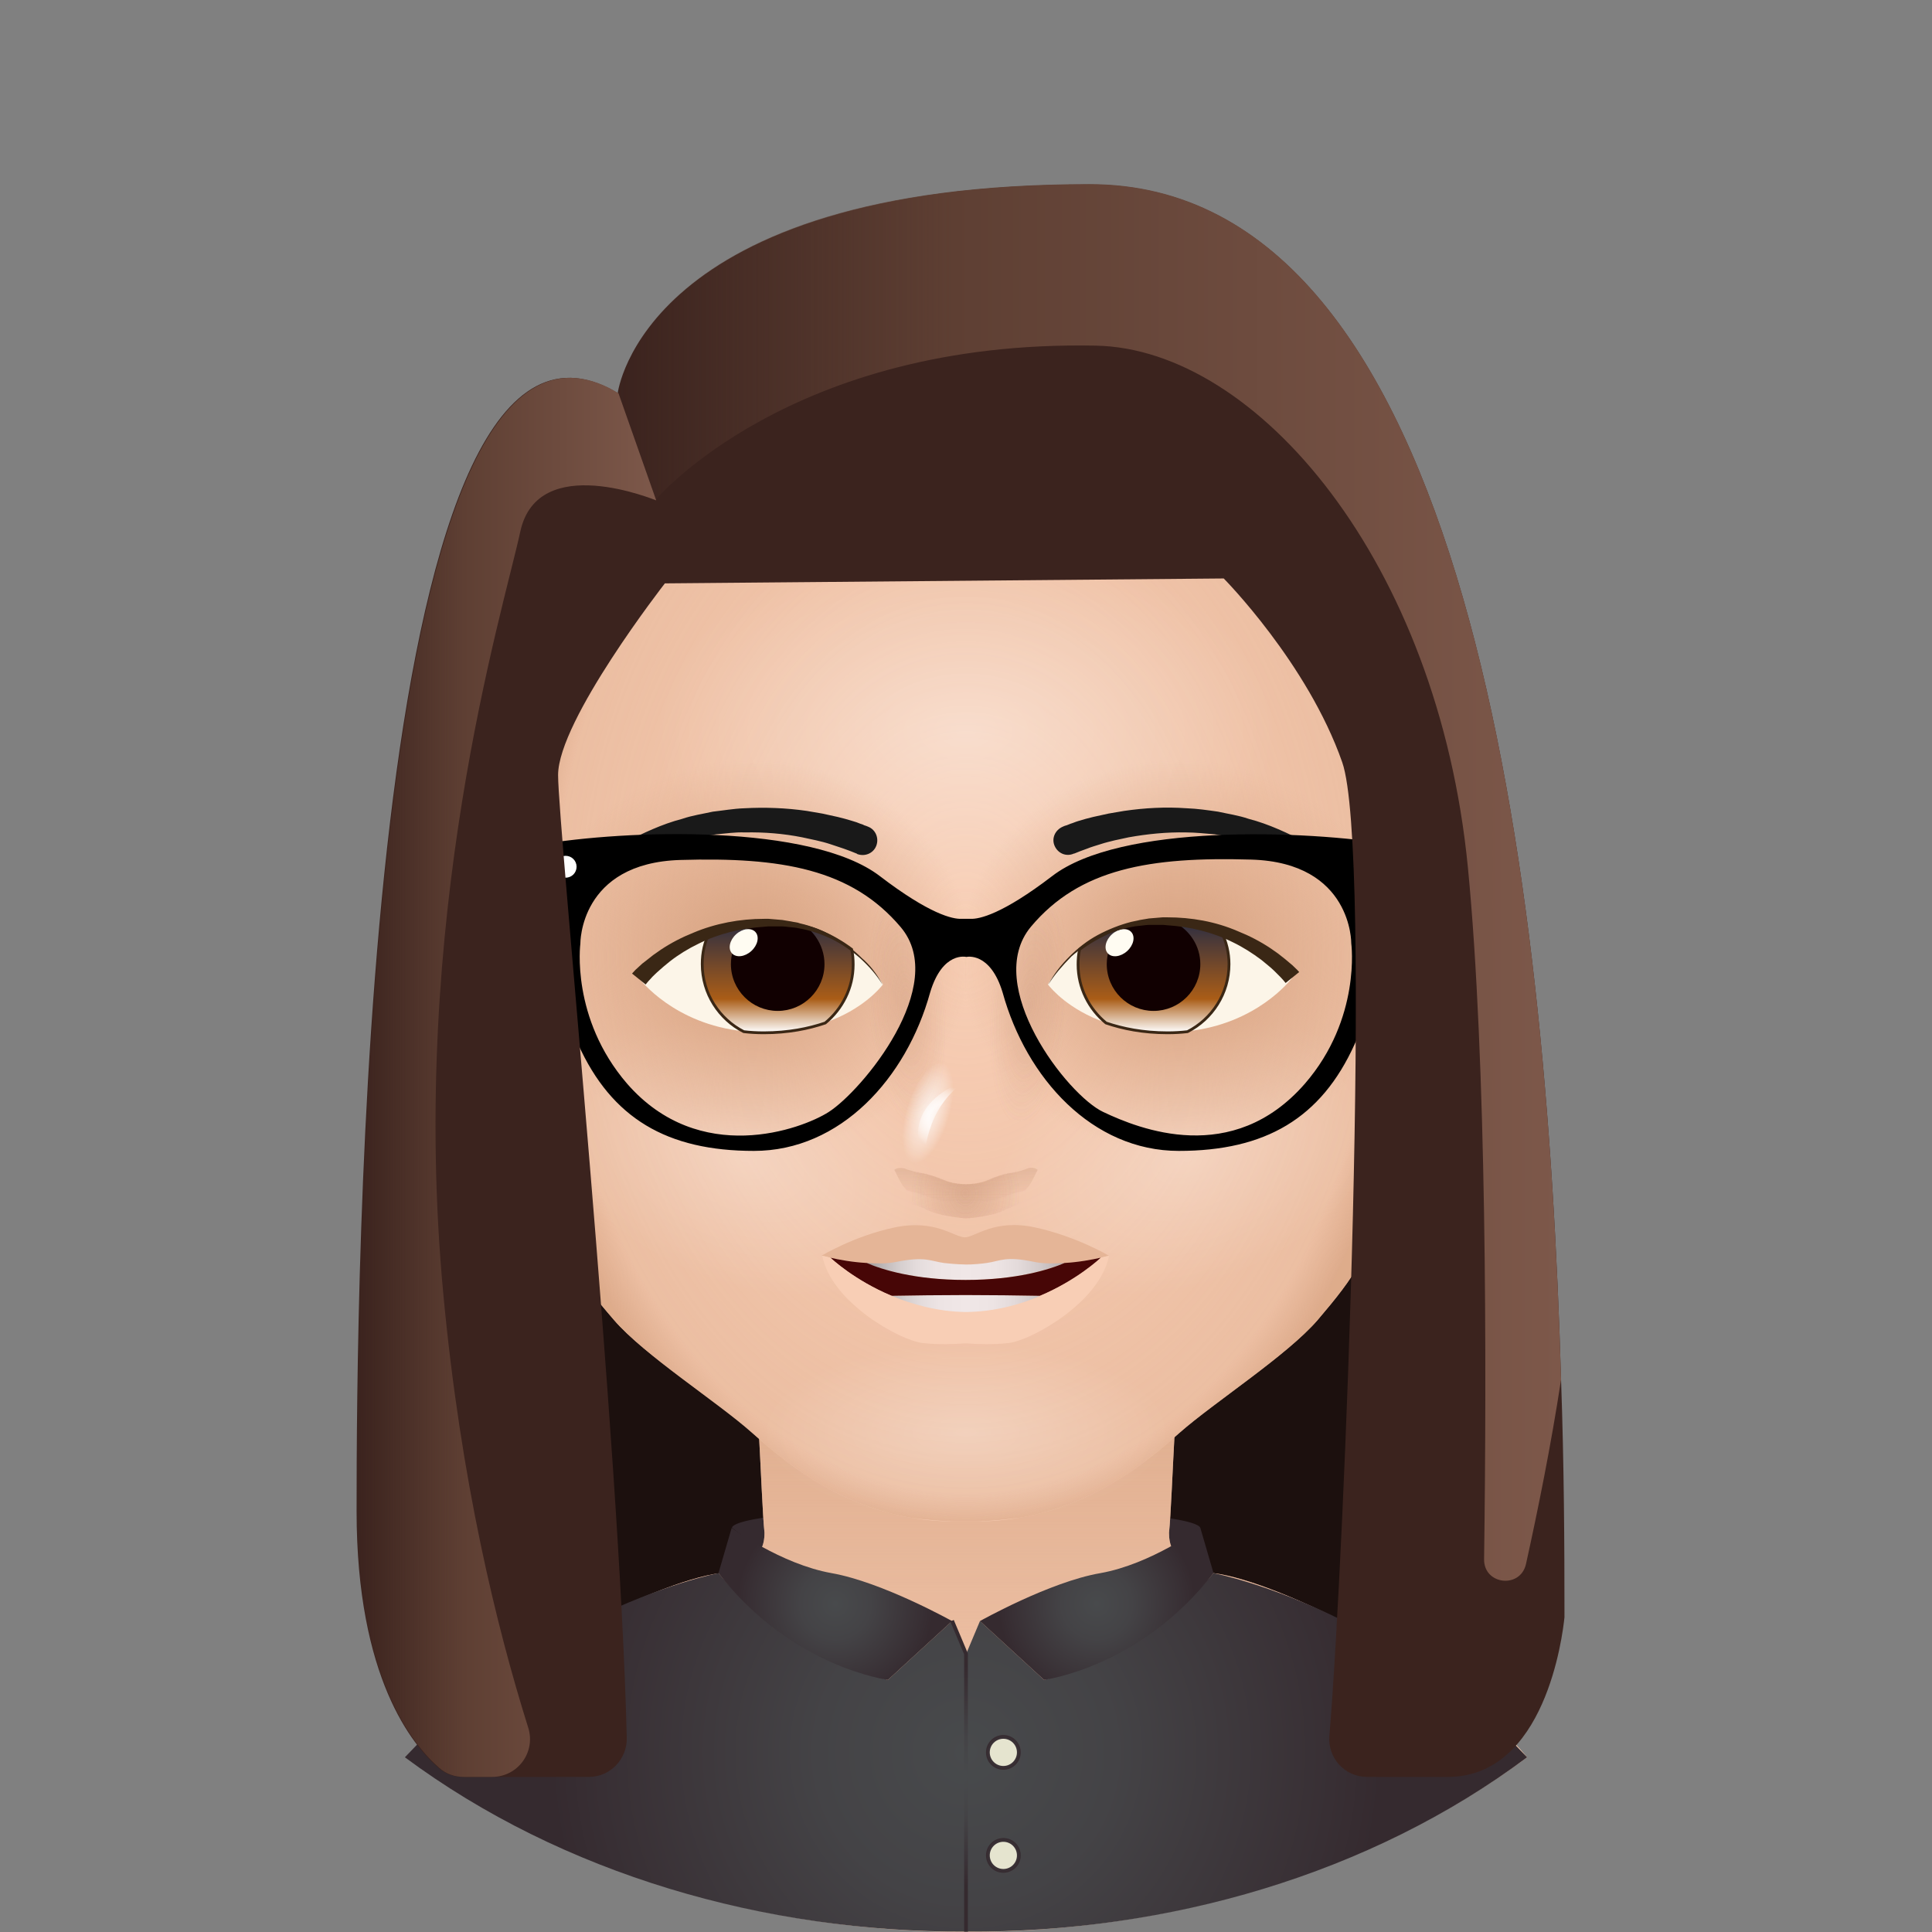 <?xml version="1.0" encoding="utf-8"?><svg xmlns="http://www.w3.org/2000/svg" viewBox="0 0 512 512"><rect x="0" y="0" width="512" height="512" fill="#808080" stroke="none"/><svg id="hair_b"><path fill="#1c100e" d="M174 462.4c6.5-4.4 16.1-9.3 29.8-13.1 4.4-1.2 7.5-5.2 7.5-9.8l2.3-10 6.6 6.6c1.8 4.3 6.2 6.9 10.8 6.3 8.1-1.1 22.9-2.5 46-2.5 19 0 29.9.9 36.1 1.9 4.6.7 9.1-1.8 10.9-6.1l5.9-9.9 3 16.6c0 3.2 1.5 6.3 4.2 8.2 3.3 2.4 7.9 7.1 11.2 15.9 1.5 4 5.3 6.6 9.5 6.6h6c5.6 0 10.2-4.6 10.2-10.2l-.3-164.7-146.7 4.3-100.7 15.1 32.1 138.6c1.6 7 9.7 10.2 15.6 6.2z"/></svg><svg id="clothes_b"><radialGradient id="P7rpR-2__a" cx="256" cy="426.38" r="47.71" gradientUnits="userSpaceOnUse"><stop offset="0" stop-color="#484a4c"/><stop offset=".358" stop-color="#444346"/><stop offset=".88" stop-color="#382f34"/><stop offset="1" stop-color="#352a2f"/></radialGradient><path fill="url(#P7rpR-2__a)" d="M318.1 405l-61.6 47.5-.4.3-.5-.4-61.6-47.5s-1.9-5 62.5-5v.1c63.4.1 61.6 5 61.6 5z"/></svg><svg id="head" x="0" y="0" version="1.1" xml:space="preserve"><style>.PxjOg__st0,.PxjOg__st2{fill:#f8ceb5}.PxjOg__st2{opacity:.75;enable-background:new}</style><path d="M404.7 465.7C363 496.5 309.6 512 256.2 512c-53.4 0-106.8-15.5-148.5-46.3 19.2-23.4 65.7-46.6 83.1-48.8 6.8-2.9 11.8-3.5 11.8-10.7-1-9.3-1.7-47-4.6-57.8h116.4c-2.9 10.8-3.6 48.5-4.6 57.8 0 7.2 5 7.8 11.8 10.7 17.4 2.1 63.9 25.3 83.1 48.8z" class="PxjOg__st0"/><linearGradient id="PxjOg__SVGID_1_" x1="256.2" x2="256.2" y1="512" y2="348.35" gradientUnits="userSpaceOnUse"><stop offset="0" stop-color="#d5a07e" stop-opacity="0"/><stop offset="1" stop-color="#d5a07e"/></linearGradient><path fill="url(#PxjOg__SVGID_1_)" d="M404.7 465.7C363 496.5 309.6 512 256.2 512c-53.4 0-106.8-15.5-148.5-46.3 19.2-23.4 65.7-46.6 83.1-48.8 6.8-2.9 11.8-3.5 11.8-10.7-1-9.3-1.7-47-4.6-57.8h116.4c-2.9 10.8-3.6 48.5-4.6 57.8 0 7.2 5 7.8 11.8 10.7 17.4 2.1 63.9 25.3 83.1 48.8z" opacity=".8"/><path d="M129.9 259.9l5.1.7s1 29.9 2.5 32.3c1.5 2.5 5 12.7 7.6 8.9l-1-27.3-.6-16.3s-1.8-10.6-6.2-13c-4.1-2.4-8.9 3.4-7.4 14.7z" class="PxjOg__st2"/><path d="M130 260.6c.2 1.3.4 2.7.6 4.2 1.5-1.3 3.3-2.9 4.5-4.2 2.5-2.6 9.1 14 9.1 14l-.6-16.3s-1.8-10.6-6.2-13c-4.3-2.5-9.2 3.5-7.4 15.3z" class="PxjOg__st2"/><path d="M129.9 259.9c0 .2.1.5.1.7.2 1.3.4 2.7.6 4.2 1.5 12 2.6 29.1 3.6 31.6 1.1 2.8 7.5 14.7 9.4 13.9l1.9-.7-.3-7.7c-2.7 3.7-6.2-6.5-7.6-8.9-1.2-2-.1-20.4.4-28.1.1-1.9-1.2-3.6-3.1-4l-5-1zM382.1 266l-5.1.7s-1 29.9-2.5 32.3c-1.5 2.5-5 12.7-7.6 8.9l1-27.3.6-16.3s1.8-10.6 6.2-13c4.1-2.3 8.9 3.5 7.4 14.7z" class="PxjOg__st2"/><path d="M382 266.8c-.2 1.3-.4 2.7-.6 4.2-1.5-1.3-3.3-2.9-4.5-4.2-2.5-2.6-9.1 14-9.1 14l.6-16.3s1.8-10.6 6.2-13c4.3-2.5 9.2 3.5 7.4 15.3z" class="PxjOg__st2"/><path d="M382.1 266c0 .2-.1.5-.1.7-.2 1.3-.4 2.7-.6 4.2-1.5 12-2.6 29.1-3.6 31.6-1.1 2.8-7.5 14.7-9.4 13.9l-1.9-.7.3-7.7c2.7 3.7 6.2-6.5 7.6-8.9 1.2-2 .1-20.4-.4-28.1-.1-1.9 1.2-3.6 3.1-4l5-1z" class="PxjOg__st2"/><radialGradient id="PxjOg__SVGID_2_" cx="809.166" cy="238.348" r="21.85" gradientTransform="matrix(-.726 0 0 -1 724.517 512)" gradientUnits="userSpaceOnUse"><stop offset="0" stop-color="#d5a07e" stop-opacity="0"/><stop offset=".519" stop-color="#d5a07e" stop-opacity=".458"/><stop offset="1" stop-color="#d5a07e"/></radialGradient><path fill="url(#PxjOg__SVGID_2_)" d="M129.9 259.9l5.1.7s1 29.9 2.5 32.3c1.5 2.5 5 12.7 7.6 8.9l-1-27.3-.6-16.3s-1.8-10.6-6.2-13c-4.1-2.4-8.9 3.4-7.4 14.7z" opacity=".75"/><radialGradient id="PxjOg__SVGID_3_" cx="809.864" cy="252.382" r="12.71" gradientTransform="matrix(-.726 0 0 -1 724.517 512)" gradientUnits="userSpaceOnUse"><stop offset="0" stop-color="#d5a07e" stop-opacity="0"/><stop offset=".519" stop-color="#d5a07e" stop-opacity=".458"/><stop offset="1" stop-color="#d5a07e"/></radialGradient><path fill="url(#PxjOg__SVGID_3_)" d="M130 260.6c.2 1.3.4 2.7.6 4.2 1.5-1.3 3.3-2.9 4.5-4.2 2.5-2.6 9.1 14 9.1 14l-.6-16.3s-1.8-10.6-6.2-13c-4.3-2.5-9.2 3.5-7.4 15.3z" opacity=".75"/><radialGradient id="PxjOg__SVGID_4_" cx="808.773" cy="226.881" r="19.406" gradientTransform="matrix(-.726 0 0 -1 724.517 512)" gradientUnits="userSpaceOnUse"><stop offset="0" stop-color="#d5a07e" stop-opacity="0"/><stop offset=".519" stop-color="#d5a07e" stop-opacity=".458"/><stop offset="1" stop-color="#d5a07e"/></radialGradient><path fill="url(#PxjOg__SVGID_4_)" d="M129.9 259.9c0 .2.1.5.1.7.2 1.3.4 2.7.6 4.2 1.5 12 2.6 29.1 3.6 31.6 1.1 2.8 7.5 14.7 9.4 13.9l1.9-.7-.3-7.7c-2.7 3.7-6.2-6.5-7.6-8.9-1.2-2-.1-20.4.4-28.1.1-1.9-1.2-3.6-3.1-4l-5-1z" opacity=".75"/><radialGradient id="PxjOg__SVGID_5_" cx="290.185" cy="232.137" r="21.847" gradientTransform="matrix(.726 0 0 -1 164.055 512)" gradientUnits="userSpaceOnUse"><stop offset="0" stop-color="#d5a07e" stop-opacity="0"/><stop offset=".519" stop-color="#d5a07e" stop-opacity=".458"/><stop offset="1" stop-color="#d5a07e"/></radialGradient><path fill="url(#PxjOg__SVGID_5_)" d="M382.1 266l-5.1.7s-1 29.9-2.5 32.3c-1.5 2.5-5 12.7-7.6 8.9l1-27.3.6-16.3s1.8-10.6 6.2-13c4.1-2.3 8.9 3.5 7.4 14.7z" opacity=".75"/><radialGradient id="PxjOg__SVGID_6_" cx="290.884" cy="246.191" r="12.71" gradientTransform="matrix(.726 0 0 -1 164.055 512)" gradientUnits="userSpaceOnUse"><stop offset="0" stop-color="#d5a07e" stop-opacity="0"/><stop offset=".519" stop-color="#d5a07e" stop-opacity=".458"/><stop offset="1" stop-color="#d5a07e"/></radialGradient><path fill="url(#PxjOg__SVGID_6_)" d="M382 266.8c-.2 1.3-.4 2.7-.6 4.2-1.5-1.3-3.3-2.9-4.5-4.2-2.5-2.6-9.1 14-9.1 14l.6-16.3s1.8-10.6 6.2-13c4.3-2.5 9.2 3.5 7.4 15.3z" opacity=".75"/><radialGradient id="PxjOg__SVGID_7_" cx="289.793" cy="220.726" r="19.383" gradientTransform="matrix(.726 0 0 -1 164.055 512)" gradientUnits="userSpaceOnUse"><stop offset="0" stop-color="#d5a07e" stop-opacity="0"/><stop offset=".519" stop-color="#d5a07e" stop-opacity=".458"/><stop offset="1" stop-color="#d5a07e"/></radialGradient><path fill="url(#PxjOg__SVGID_7_)" d="M382.1 266c0 .2-.1.5-.1.7-.2 1.3-.4 2.7-.6 4.2-1.5 12-2.6 29.1-3.6 31.6-1.1 2.8-7.5 14.7-9.4 13.9l-1.9-.7.3-7.7c2.7 3.7 6.2-6.5 7.6-8.9 1.2-2 .1-20.4-.4-28.1-.1-1.9 1.2-3.6 3.1-4l5-1z" opacity=".75"/><path d="M369.4 175.3v3.2c-.2 13.6-.2 38.6-.4 66.7 0 6-.1 12.3-.2 18.5-.2 17.7-.4 36-2.8 52.9-2.2 15-7 21.7-16.8 33.2-8.1 9.4-27.4 21.8-36.6 29.9-7.6 6.8-21.9 19-42.3 22.5-3.6.6-7.4 1-11.4 1h-6c-3.8 0-7.5-.3-11-.9-20.6-3.4-35-15.8-42.6-22.6-9.2-8.2-28.5-20.5-36.6-29.9-9.9-11.5-14.7-18.2-16.8-33.2-2.4-16.9-2.6-35.1-2.8-52.9-.1-6.3-.1-12.5-.2-18.5-.2-30.5-.2-57.4-.4-70 0-1.3.1-2.7.3-4.2.1-.8.2-1.6.4-2.5 1.4-7.1 5.2-15.6 11.1-24.3.8-1.1 1.6-2.3 2.4-3.4 2.5-3.5 5.5-7 8.7-10.4 1.1-1.1 2.2-2.3 3.3-3.4.4-.4.9-.8 1.3-1.3 1.3-1.3 2.7-2.5 4.1-3.7.3-.3.7-.6 1-.9 1.2-1.1 2.5-2.1 3.9-3.2.6-.5 1.2-.9 1.8-1.4l3.6-2.7c.6-.4 1.2-.9 1.9-1.3s1.3-.9 2-1.3c.4-.3.8-.5 1.3-.8 1.1-.7 2.3-1.4 3.4-2.1 1.2-.7 2.5-1.5 3.8-2.1.7-.4 1.4-.7 2-1.1.1 0 .1-.1.2-.1l2.4-1.2h.1c1.5-.7 3.1-1.4 4.6-2.1 1-.5 2.1-.9 3.1-1.3.8-.3 1.7-.7 2.5-1h.1c.9-.3 1.8-.6 2.6-1 1.5-.5 3.1-1 4.7-1.5.3-.1.7-.2 1-.3.4-.1.9-.3 1.3-.4.5-.1 1-.3 1.4-.4s1-.3 1.5-.4c1.5-.4 3.1-.8 4.6-1.1.9-.2 1.8-.4 2.7-.5 3.7-.7 7.5-1.3 11.3-1.7 1-.1 1.9-.2 2.9-.3.7 0 1.4-.1 2.2-.1.4 0 .8 0 1.2-.1.5 0 1 0 1.5-.1 1 0 2-.1 2.9-.1h4.4c1 0 2 0 2.9.1.5 0 1 0 1.5.1.4 0 .8 0 1.2.1.7 0 1.5.1 2.2.1l3 .3c1.3.1 2.5.3 3.8.4.4 0 .8.1 1.1.2 1 .1 2 .3 3 .5.4.1.8.1 1.2.2.7.1 1.3.2 2 .4 1 .2 2 .4 2.9.6 1.1.2 2.2.5 3.3.8 1.4.3 2.7.7 4 1.1 1.6.4 3.1.9 4.7 1.4.3.1.7.2 1 .3.5.1.9.3 1.4.5.7.2 1.4.5 2.1.8 2.5.9 4.8 1.9 7.2 2.9.4.2.9.4 1.3.6 2.5 1.2 5 2.4 7.4 3.7.4.2.8.4 1.2.7.4.2.9.5 1.3.7.6.3 1.2.7 1.7 1s1.1.6 1.6 1c.6.4 1.2.8 1.9 1.2.3.2.5.3.8.5l1.8 1.2 2.1 1.5c1.8 1.2 3.5 2.5 5.2 3.8.7.5 1.3 1 1.9 1.6.6.5 1.1.9 1.6 1.4 4.9 4.1 9.2 8.5 13 12.9 1 1.1 2 2.3 2.9 3.5.9 1.1 1.8 2.3 2.7 3.5.4.6.8 1.2 1.2 1.7 1.2 1.7 2.4 3.4 3.4 5.2.7 1.1 1.4 2.3 2 3.4l1.8 3.3c1.7 3.3 3 6.5 3.9 9.5.2.5.3 1 .5 1.5.1.5.3 1 .4 1.5 1 2.9 1.4 5.8 1.3 8.2z" class="PxjOg__st0"/><radialGradient id="PxjOg__SVGID_8_" cx="255.957" cy="213.507" r="118.572" gradientTransform="matrix(1 0 0 -1.363 0 538.31)" gradientUnits="userSpaceOnUse"><stop offset="0" stop-color="#d5a07e" stop-opacity="0"/><stop offset=".79" stop-color="#d5a07e" stop-opacity=".393"/><stop offset=".92" stop-color="#d5a07e" stop-opacity=".458"/><stop offset="1" stop-color="#d5a07e"/></radialGradient><path fill="url(#PxjOg__SVGID_8_)" d="M369.4 175.3v3.2c-.2 13.6-.2 38.6-.4 66.7 0 6-.1 12.3-.2 18.5-.2 17.7-.4 36-2.8 52.9-2.2 15-7 21.7-16.8 33.2-8.1 9.4-27.4 21.8-36.6 29.9-7.6 6.8-21.9 19-42.3 22.5-3.8.5-7.6.9-11.4 1h-6c-3.7-.1-7.3-.4-11-.9-20.6-3.4-35-15.8-42.6-22.6-9.2-8.2-28.5-20.5-36.6-29.9-9.9-11.5-14.7-18.2-16.8-33.2-2.4-16.9-2.6-35.1-2.8-52.9-.1-6.3-.1-12.5-.2-18.5-.2-30.5-.2-57.4-.4-70 0-1.3.1-2.7.3-4.2.1-.8.2-1.6.4-2.5 1.4-7.1 5.2-15.6 11.1-24.3.8-1.1 1.6-2.3 2.4-3.4 2.5-3.5 5.5-7 8.7-10.4 1.1-1.1 2.2-2.3 3.3-3.4.4-.4.9-.8 1.3-1.3 1.3-1.3 2.7-2.5 4.1-3.7.3-.3.7-.6 1-.9 1.2-1.1 2.5-2.1 3.9-3.2.6-.5 1.2-.9 1.8-1.4l3.6-2.7c.6-.4 1.2-.9 1.9-1.3s1.3-.9 2-1.3c.4-.3.8-.5 1.3-.8 1.1-.7 2.3-1.4 3.4-2.1 1.2-.7 2.5-1.5 3.8-2.1.7-.4 1.4-.7 2-1.1.1 0 .1-.1.2-.1l2.4-1.2h.1c1.5-.7 3.1-1.4 4.6-2.1 1-.5 2.1-.9 3.1-1.3.8-.3 1.7-.7 2.5-1h.1c.9-.3 1.8-.6 2.6-1 1.5-.5 3.1-1 4.7-1.5.3-.1.7-.2 1-.3.4-.1.9-.3 1.3-.4.5-.1 1-.3 1.4-.4s1-.3 1.5-.4c1.5-.4 3.1-.8 4.6-1.1.9-.2 1.8-.4 2.7-.5 3.7-.7 7.5-1.3 11.3-1.7 1-.1 1.9-.2 2.9-.3.7 0 1.4-.1 2.2-.1.4 0 .8 0 1.2-.1.5 0 1 0 1.5-.1 1 0 2-.1 2.9-.1h4.4c1 0 2 0 2.9.1.5 0 1 0 1.5.1.4 0 .8 0 1.2.1.7 0 1.5.1 2.2.1l3 .3c1.3.1 2.5.3 3.8.4.4 0 .8.1 1.1.2 1 .1 2 .3 3 .5.4.1.8.1 1.2.2.7.1 1.3.2 2 .4 1 .2 2 .4 2.9.6 1.1.2 2.2.5 3.3.8 1.4.3 2.7.7 4 1.1 1.6.4 3.1.9 4.7 1.4.3.1.7.2 1 .3.5.1.9.3 1.4.5.7.2 1.4.5 2.1.8 2.5.9 4.8 1.9 7.2 2.9.4.2.9.4 1.3.6 2.5 1.2 5 2.4 7.4 3.7.4.2.8.4 1.2.7.4.2.9.5 1.3.7.6.3 1.2.7 1.7 1s1.1.6 1.6 1c.6.4 1.2.8 1.9 1.2.3.2.5.3.8.5l1.8 1.2 2.1 1.5c1.8 1.2 3.5 2.5 5.2 3.8.7.5 1.3 1 1.9 1.6.6.5 1.1.9 1.6 1.4 4.9 4.1 9.2 8.5 13 12.9 1 1.1 2 2.3 2.9 3.5.9 1.1 1.8 2.3 2.7 3.5.4.6.8 1.2 1.2 1.7 1.2 1.7 2.4 3.4 3.4 5.2.7 1.1 1.4 2.3 2 3.4l1.8 3.3c1.6 3.3 3 6.5 3.9 9.5.2.5.3 1 .5 1.5.1.5.3 1 .4 1.5 1 2.9 1.4 5.8 1.3 8.2z" opacity=".75"/><radialGradient id="PxjOg__SVGID_9_" cx="256" cy="445.426" r="82.478" gradientTransform="matrix(1 0 0 -.617 0 468.762)" gradientUnits="userSpaceOnUse"><stop offset="0" stop-color="#fff" stop-opacity=".5"/><stop offset="1" stop-color="#fff" stop-opacity="0"/></radialGradient><ellipse cx="256" cy="193.8" fill="url(#PxjOg__SVGID_9_)" opacity=".75" rx="82.5" ry="50.9"/><radialGradient id="PxjOg__SVGID_10_" cx="376.107" cy="244.82" r="53.903" gradientTransform="matrix(1 0 0 -.438 -120.107 486.782)" gradientUnits="userSpaceOnUse"><stop offset="0" stop-color="#fff" stop-opacity=".5"/><stop offset="1" stop-color="#fff" stop-opacity="0"/></radialGradient><ellipse cx="256" cy="379.6" fill="url(#PxjOg__SVGID_10_)" fill-opacity=".7" opacity=".75" rx="53.9" ry="23.6"/><g><radialGradient id="PxjOg__SVGID_11_" cx="403.851" cy="363.234" r="53.918" gradientTransform="matrix(.935 -.355 -.219 -.577 16.788 660.024)" gradientUnits="userSpaceOnUse"><stop offset="0" stop-color="#fff" stop-opacity=".5"/><stop offset="1" stop-color="#fff" stop-opacity="0"/></radialGradient><path fill="url(#PxjOg__SVGID_11_)" fill-opacity=".7" d="M365 287.8c6.5 17.2-10.7 39.7-38.5 50.2-27.8 10.6-55.7 5.2-62.2-11.9-6.5-17.2 10.7-39.7 38.5-50.2s55.7-5.3 62.2 11.9z" opacity=".75"/><radialGradient id="PxjOg__SVGID_12_" cx="759.957" cy="143.954" r="53.918" gradientTransform="matrix(-.935 -.355 .219 -.577 876.189 660.024)" gradientUnits="userSpaceOnUse"><stop offset="0" stop-color="#fff" stop-opacity=".5"/><stop offset="1" stop-color="#fff" stop-opacity="0"/></radialGradient><path fill="url(#PxjOg__SVGID_12_)" fill-opacity=".7" d="M147 287.8c-6.5 17.2 10.7 39.7 38.5 50.2s55.7 5.2 62.2-11.9c6.5-17.2-10.7-39.7-38.5-50.2s-55.7-5.3-62.2 11.9z" opacity=".75"/></g><radialGradient id="PxjOg__SVGID_13_" cx="583.35" cy="-145.656" r="58.317" gradientTransform="matrix(-1 0 0 .895 782.7 383.881)" gradientUnits="userSpaceOnUse"><stop offset=".01" stop-color="#d5a07e"/><stop offset="1" stop-color="#d5a07e" stop-opacity="0"/></radialGradient><path fill="url(#PxjOg__SVGID_13_)" d="M256 205.4v108l-.1.1c-3.4 4.8-7.6 8.3-12.9 10-31.8 3.1-68.1 10.2-98 14.5 0-.6-.1-1.1-.1-1.7-.8-8.2-1.3-24.3-1.6-40s-.4-30.9-.4-37.4v-2.8-.6c-.1-11.9-.1-24.2-.1-36.1 0-11.9-.1-23.4-.1-33.7 24.7-25.9 56.7-17.8 84.3-2 11.4 5.7 21.5 12.1 28.9 21.5 0 .1.1.1.1.2z"/><radialGradient id="PxjOg__SVGID_14_" cx="199.35" cy="-145.656" r="58.317" gradientTransform="matrix(1 0 0 .895 113.1 383.881)" gradientUnits="userSpaceOnUse"><stop offset=".01" stop-color="#d5a07e"/><stop offset="1" stop-color="#d5a07e" stop-opacity="0"/></radialGradient><path fill="url(#PxjOg__SVGID_14_)" d="M255.8 205.4v108l.1.1c3.4 4.8 7.6 8.3 12.9 10 31.8 3.1 68.1 10.2 98 14.5 0-.6.1-1.1.1-1.7.8-8.2 1.3-24.3 1.6-40 .3-15.7.4-30.9.4-37.4v-2.8-.6c.1-11.9.1-24.2.1-36.1 0-11.9.1-23.4.1-33.7-24.7-25.9-56.7-17.8-84.3-2-11.4 5.7-21.5 12.1-28.9 21.5 0 .1-.1.1-.1.2z"/></svg><svg id="clothes_f"><radialGradient id="P7rpR__a" cx="256" cy="464.381" r="110.35" gradientUnits="userSpaceOnUse"><stop offset="0" stop-color="#484a4c"/><stop offset=".358" stop-color="#444346"/><stop offset=".88" stop-color="#382f34"/><stop offset="1" stop-color="#352a2f"/></radialGradient><path fill="url(#P7rpR__a)" d="M404.7 465.7c-41.7 31.1-95.2 46.5-148.7 46.2-53.4.2-106.9-15.2-148.7-46.2 16.2-17.3 33.9-28.8 48.8-36.2 19.6-9.8 34.3-12.6 34.3-12.6 11.1 13.3 27.5 23.5 44.9 28.3l17-15.6 3.7 8.8 3.7-8.8 17 15.6c17.3-4.8 33.7-15 44.9-28.3 0 0 14.7 2.8 34.3 12.6 14.8 7.4 32.6 18.9 48.8 36.2z"/><radialGradient id="P7rpR__b" cx="221.365" cy="425.016" r="26.101" gradientUnits="userSpaceOnUse"><stop offset="0" stop-color="#484a4c"/><stop offset=".358" stop-color="#444346"/><stop offset=".88" stop-color="#382f34"/><stop offset="1" stop-color="#352a2f"/></radialGradient><path fill="url(#P7rpR__b)" d="M190.4 416.9l3.5-12s13 9.6 26.5 12 31.9 12.7 31.9 12.7l-17 15.6c0-.1-25.3-3.1-44.9-28.3z"/><radialGradient id="P7rpR__c" cx="-310.635" cy="425.016" r="26.101" gradientTransform="matrix(-1 0 0 1 -20 0)" gradientUnits="userSpaceOnUse"><stop offset="0" stop-color="#484a4c"/><stop offset=".358" stop-color="#444346"/><stop offset=".88" stop-color="#382f34"/><stop offset="1" stop-color="#352a2f"/></radialGradient><path fill="url(#P7rpR__c)" d="M321.6 416.9l-3.5-12s-13 9.6-26.5 12c-13.4 2.3-31.9 12.7-31.9 12.7l17 15.6c0-.1 25.3-3.1 44.9-28.3z"/><radialGradient id="P7rpR__d" cx="254.175" cy="470.623" r="29.226" gradientUnits="userSpaceOnUse"><stop offset="0" stop-color="#484a4c"/><stop offset=".358" stop-color="#444346"/><stop offset=".88" stop-color="#382f34"/><stop offset="1" stop-color="#352a2f"/></radialGradient><path fill="none" stroke="url(#P7rpR__d)" stroke-miterlimit="10" d="M252.3 429.5l3.7 8.8v73.6"/><radialGradient id="P7rpR__e" cx="265.901" cy="464.381" r="4.628" gradientUnits="userSpaceOnUse"><stop offset="0" stop-color="#484a4c"/><stop offset=".358" stop-color="#444346"/><stop offset=".88" stop-color="#382f34"/><stop offset="1" stop-color="#352a2f"/></radialGradient><circle cx="265.9" cy="464.4" r="4.1" fill="#e5e4cf" stroke="url(#P7rpR__e)" stroke-miterlimit="10"/><radialGradient id="P7rpR__f" cx="265.901" cy="491.711" r="4.628" gradientUnits="userSpaceOnUse"><stop offset="0" stop-color="#484a4c"/><stop offset=".358" stop-color="#444346"/><stop offset=".88" stop-color="#382f34"/><stop offset="1" stop-color="#352a2f"/></radialGradient><circle cx="265.9" cy="491.7" r="4.1" fill="#e5e4cf" stroke="url(#P7rpR__f)" stroke-miterlimit="10"/></svg><svg id="mouth"><linearGradient id="PZDXk__a" x1="229.978" x2="281.761" y1="348.614" y2="348.614" gradientUnits="userSpaceOnUse"><stop offset="0" stop-color="#858282"/><stop offset=".058" stop-color="#a49f9f"/><stop offset=".124" stop-color="#c0b9b9"/><stop offset=".195" stop-color="#d5cece"/><stop offset=".274" stop-color="#e4dcdc"/><stop offset=".365" stop-color="#ede4e4"/><stop offset=".501" stop-color="#f0e7e7"/><stop offset=".64" stop-color="#ede4e4"/><stop offset=".747" stop-color="#e3dada"/><stop offset=".843" stop-color="#d3caca"/><stop offset=".932" stop-color="#bcb3b4"/><stop offset="1" stop-color="#a59c9d"/></linearGradient><path fill="url(#PZDXk__a)" d="M281.8 343.5L255.9 354 230 343.5s2.5 0 6.2-.1c5.4-.1 13.4-.2 19.7-.2 6.3 0 14.3.1 19.7.2 3.7.1 6.2.1 6.2.1z"/><linearGradient id="PZDXk__b" x1="227.232" x2="284.507" y1="335.64" y2="335.64" gradientUnits="userSpaceOnUse"><stop offset="0" stop-color="#858282"/><stop offset=".058" stop-color="#a49f9f"/><stop offset=".124" stop-color="#c0b9b9"/><stop offset=".195" stop-color="#d5cece"/><stop offset=".274" stop-color="#e4dcdc"/><stop offset=".365" stop-color="#ede4e4"/><stop offset=".501" stop-color="#f0e7e7"/><stop offset=".64" stop-color="#ede4e4"/><stop offset=".747" stop-color="#e3dada"/><stop offset=".843" stop-color="#d3caca"/><stop offset=".932" stop-color="#bcb3b4"/><stop offset="1" stop-color="#a59c9d"/></linearGradient><path fill="url(#PZDXk__b)" d="M284.5 333.5s-.8.5-2.5 1.2c-3.9 1.7-12.6 4.5-26.2 4.5s-22.3-2.8-26.2-4.5c-1.7-.7-2.5-1.2-2.5-1.2l28.6-1.6 28.8 1.6z"/><path fill="#e5b597" d="M293.9 332.8l-.6.1c-.4.1-.9.2-1.6.4-2.2.5-5.9 1.2-9.7 1.4-2.8.2-5.6.2-8-.3-7.6-1.6-8.9-.2-12.5.3-3.6.5-5.7.4-5.7.4s-2.2 0-5.7-.4c-3.5-.5-4.9-1.8-12.5-.3-2.4.5-5.2.5-8 .3-3.8-.3-7.5-1-9.7-1.4-.7-.2-1.2-.3-1.6-.4l-.5-.1h-.1s8.5-5.2 19.3-7.5c10.9-2.3 15.9 2.6 18.7 2.6 2.7 0 7.8-5 18.7-2.6 11 2.4 19.5 7.5 19.5 7.5z"/><path fill="#470606" d="M291.7 333.3c-.3.3-6.4 6-16.1 10.1-5.4-.1-13.4-.2-19.7-.2-6.3 0-14.3.1-19.7.2-9.8-4.1-15.9-9.8-16.2-10.1 2.2.5 5.9 1.2 9.7 1.4 3.9 1.7 12.6 4.5 26.2 4.5s22.3-2.8 26.2-4.5c3.7-.2 7.4-.9 9.6-1.4z"/><path fill="#f8ceb5" d="M293.9 332.8c-2.5 12.5-20.7 22.4-26.5 23.1-4.1.5-9 .3-11.5.1-2.5.2-7.4.4-11.5-.1-5.8-.7-24-10.6-26.5-23.1h.1l.5.1 1.6.4c.3.3 6.4 6 16.2 10.1 5.5 2.3 12.2 4.2 19.7 4.3 7.5-.1 14.2-1.9 19.7-4.3 9.7-4.1 15.9-9.8 16.1-10.1l1.6-.4.5-.1z"/></svg><svg id="jewelry"><circle cx="142.9" cy="315.5" r="8.6" fill="#d9dfed"/><circle cx="139.6" cy="312" r="2.2" fill="#fff"/><circle cx="370.3" cy="315.5" r="8.6" fill="#d9dfed"/><circle cx="367.1" cy="312" r="2.2" fill="#fff"/></svg><svg id="nose"><radialGradient id="PZJww__a" cx="146.119" cy="-1222.279" r="50.446" gradientTransform="matrix(-.055 .634 .203 .018 528.939 195.92)" gradientUnits="userSpaceOnUse"><stop offset=".01" stop-color="#ba8364"/><stop offset=".863" stop-color="#ba8364" stop-opacity=".138"/><stop offset="1" stop-color="#ba8364" stop-opacity="0"/></radialGradient><path fill="url(#PZJww__a)" fill-opacity=".33" d="M267.7 296.7c-2.4 0-4.4-3-4.9-7.5-.9-7.9-1.8-20.5-.4-30.2 1.4-9.4 4.8-16.1 7.2-19.8 1.5-2.3 3.4-3.2 5.1-2.4 2.5 1.2 6.1 3.1 6.8 4.5.8 1.6 1.2 29.9-.5 45.5-.6 5.7-3.3 10.2-6.2 10.3l-7.1-.4z" opacity=".4"/><radialGradient id="PZJww__b" cx="76.623" cy="1261.033" r="50.451" gradientTransform="matrix(.055 .634 -.203 .018 492.144 195.756)" gradientUnits="userSpaceOnUse"><stop offset=".01" stop-color="#ba8364"/><stop offset=".863" stop-color="#ba8364" stop-opacity=".138"/><stop offset="1" stop-color="#ba8364" stop-opacity="0"/></radialGradient><path fill="url(#PZJww__b)" fill-opacity=".33" d="M244.6 296.7c2.4 0 4.4-3 4.9-7.5.9-7.9 1.8-20.5.4-30.2-1.4-9.4-4.8-16.1-7.2-19.8-1.5-2.3-3.4-3.2-5.1-2.4-2.5 1.2-6.1 3.1-6.8 4.5-.8 1.6-1.2 29.9.5 45.5.6 5.7 3.3 10.2 6.2 10.3l7.1-.4z" opacity=".4"/><radialGradient id="PZJww__c" cx="242.003" cy="44.932" r="8.672" gradientTransform="rotate(-31.439 693.351 155.581)" gradientUnits="userSpaceOnUse"><stop offset="0" stop-color="#fff" stop-opacity="0"/><stop offset=".5" stop-color="#fff" stop-opacity=".5"/><stop offset="1" stop-color="#fff" stop-opacity="0"/></radialGradient><path fill="url(#PZJww__c)" d="M245 307.5s-.3-14.1 11.4-21.3c0 0-18.8 5.6-11.4 21.3z"/><radialGradient id="PZJww__d" cx="488.259" cy="-225.649" r="13.851" gradientTransform="matrix(.287 -.958 .397 .119 195.341 789.52)" gradientUnits="userSpaceOnUse"><stop offset="0" stop-color="#fff" stop-opacity=".5"/><stop offset="1" stop-color="#fff" stop-opacity="0"/></radialGradient><path fill="url(#PZJww__d)" d="M250 281.7c3 .9 3.7 7.6 1.5 14.9s-6.4 12.5-9.5 11.6c-3-.9-3.7-7.6-1.5-14.9 2.2-7.3 6.5-12.5 9.5-11.6z"/><radialGradient id="PZJww__e" cx="264.605" cy="60.243" r="17.901" gradientTransform="matrix(.803 0 0 1 43.344 256)" gradientUnits="userSpaceOnUse"><stop offset=".01" stop-color="#ba8364"/><stop offset=".987" stop-color="#ba8364" stop-opacity=".013"/><stop offset="1" stop-color="#ba8364" stop-opacity="0"/></radialGradient><path fill="url(#PZJww__e)" fill-opacity=".33" d="M275.4 311.3c-.8 1.4-2.6 7.1-4.2 7.6-1.8.5-3.5 1.1-5 1.8-3.6 1.8-10.2 2.2-10.2 2.2s-6.6-.5-10.2-2.2c-1.5-.8-3.2-1.4-5-1.8-1.6-.4-3.4-6.2-4.2-7.6-.3-.5-.1-1 .4-1.4.7-.5 1.8-.6 2.8-.3 1 .4 2.4.8 3.9 1.1 2.3.4 4.3 1.1 6.2 1.9 1.4.6 3.4 1.2 6.1 1.2 2.7 0 4.7-.6 6.1-1.2 1.9-.9 4-1.6 6.2-1.9 1.6-.3 2.9-.7 3.9-1.1s2.2-.2 2.8.3c.4.4.7.9.4 1.4z" opacity=".4"/><linearGradient id="PZJww__f" x1="256" x2="256" y1="53.487" y2="62.94" gradientTransform="translate(0 256)" gradientUnits="userSpaceOnUse"><stop offset=".01" stop-color="#ba8364"/><stop offset=".987" stop-color="#ba8364" stop-opacity=".013"/><stop offset="1" stop-color="#ba8364" stop-opacity="0"/></linearGradient><path fill="url(#PZJww__f)" fill-opacity=".33" d="M275 310c-.9 1.7-2.4 5.3-3.8 5.6-1.8.4-3.5.9-5 1.5-3.6 1.5-10.2 1.9-10.2 1.9s-6.6-.4-10.2-1.9c-1.5-.6-3.2-1.1-5-1.5-1.4-.3-2.9-3.9-3.8-5.6.7-.5 1.8-.6 2.8-.3 1 .4 2.4.8 3.9 1.1 2.3.4 4.3 1.1 6.2 1.9 1.4.6 3.4 1.2 6.1 1.2s4.7-.6 6.1-1.2c1.9-.9 4-1.6 6.2-1.9 1.6-.3 2.9-.7 3.9-1.1 1-.4 2.1-.2 2.8.3z" opacity=".4"/><g><radialGradient id="PZJww__g" cx="146.119" cy="-1222.279" r="50.446" gradientTransform="matrix(-.055 .634 .203 .018 528.939 195.92)" gradientUnits="userSpaceOnUse"><stop offset=".01" stop-color="#ba8364"/><stop offset=".863" stop-color="#ba8364" stop-opacity=".138"/><stop offset="1" stop-color="#ba8364" stop-opacity="0"/></radialGradient><path fill="url(#PZJww__g)" fill-opacity=".33" d="M267.7 296.7c-2.4 0-4.4-3-4.9-7.5-.9-7.9-1.8-20.5-.4-30.2 1.4-9.4 4.8-16.1 7.2-19.8 1.5-2.3 3.4-3.2 5.1-2.4 2.5 1.2 6.1 3.1 6.8 4.5.8 1.6 1.2 29.9-.5 45.5-.6 5.7-3.3 10.2-6.2 10.3l-7.1-.4z" opacity=".4"/><radialGradient id="PZJww__h" cx="76.623" cy="1261.033" r="50.451" gradientTransform="matrix(.055 .634 -.203 .018 492.144 195.756)" gradientUnits="userSpaceOnUse"><stop offset=".01" stop-color="#ba8364"/><stop offset=".863" stop-color="#ba8364" stop-opacity=".138"/><stop offset="1" stop-color="#ba8364" stop-opacity="0"/></radialGradient><path fill="url(#PZJww__h)" fill-opacity=".33" d="M244.6 296.7c2.4 0 4.4-3 4.9-7.5.9-7.9 1.8-20.5.4-30.2-1.4-9.4-4.8-16.1-7.2-19.8-1.5-2.3-3.4-3.2-5.1-2.4-2.5 1.2-6.1 3.1-6.8 4.5-.8 1.6-1.2 29.9.5 45.5.6 5.7 3.3 10.2 6.2 10.3l7.1-.4z" opacity=".4"/><radialGradient id="PZJww__i" cx="242.003" cy="44.932" r="8.672" gradientTransform="rotate(-31.439 693.351 155.581)" gradientUnits="userSpaceOnUse"><stop offset="0" stop-color="#fff" stop-opacity="0"/><stop offset=".5" stop-color="#fff" stop-opacity=".5"/><stop offset="1" stop-color="#fff" stop-opacity="0"/></radialGradient><path fill="url(#PZJww__i)" d="M245 307.5s-.3-14.1 11.4-21.3c0 0-18.8 5.6-11.4 21.3z"/><radialGradient id="PZJww__j" cx="488.259" cy="-225.649" r="13.851" gradientTransform="matrix(.287 -.958 .397 .119 195.341 789.52)" gradientUnits="userSpaceOnUse"><stop offset="0" stop-color="#fff" stop-opacity=".5"/><stop offset="1" stop-color="#fff" stop-opacity="0"/></radialGradient><path fill="url(#PZJww__j)" d="M250 281.7c3 .9 3.7 7.6 1.5 14.9s-6.4 12.5-9.5 11.6c-3-.9-3.7-7.6-1.5-14.9 2.2-7.3 6.5-12.5 9.5-11.6z"/><radialGradient id="PZJww__k" cx="264.605" cy="60.243" r="17.901" gradientTransform="matrix(.803 0 0 1 43.344 256)" gradientUnits="userSpaceOnUse"><stop offset=".01" stop-color="#ba8364"/><stop offset=".987" stop-color="#ba8364" stop-opacity=".013"/><stop offset="1" stop-color="#ba8364" stop-opacity="0"/></radialGradient><path fill="url(#PZJww__k)" fill-opacity=".33" d="M275.4 311.3c-.8 1.4-2.6 7.1-4.2 7.6-1.8.5-3.5 1.1-5 1.8-3.6 1.8-10.2 2.2-10.2 2.2s-6.6-.5-10.2-2.2c-1.5-.8-3.2-1.4-5-1.8-1.6-.4-3.4-6.2-4.2-7.6-.3-.5-.1-1 .4-1.4.7-.5 1.8-.6 2.8-.3 1 .4 2.4.8 3.9 1.1 2.3.4 4.3 1.1 6.2 1.9 1.4.6 3.4 1.2 6.1 1.2 2.7 0 4.7-.6 6.1-1.2 1.9-.9 4-1.6 6.2-1.9 1.6-.3 2.9-.7 3.9-1.1s2.2-.2 2.8.3c.4.4.7.9.4 1.4z" opacity=".4"/><radialGradient id="PZJww__l" cx="264.605" cy="60.243" r="17.901" gradientTransform="matrix(.803 0 0 1 43.344 256)" gradientUnits="userSpaceOnUse"><stop offset=".01" stop-color="#ba8364"/><stop offset=".987" stop-color="#ba8364" stop-opacity=".013"/><stop offset="1" stop-color="#ba8364" stop-opacity="0"/></radialGradient><path fill="url(#PZJww__l)" fill-opacity=".33" d="M275.4 311.3c-.8 1.4-2.6 7.1-4.2 7.6-1.8.5-3.5 1.1-5 1.8-3.6 1.8-10.2 2.2-10.2 2.2s-6.6-.5-10.2-2.2c-1.5-.8-3.2-1.4-5-1.8-1.6-.4-3.4-6.2-4.2-7.6-.3-.5-.1-1 .4-1.4.7-.5 1.8-.6 2.8-.3 1 .4 2.4.8 3.9 1.1 2.3.4 4.3 1.1 6.2 1.9 1.4.6 3.4 1.2 6.1 1.2 2.7 0 4.7-.6 6.1-1.2 1.9-.9 4-1.6 6.2-1.9 1.6-.3 2.9-.7 3.9-1.1s2.2-.2 2.8.3c.4.4.7.9.4 1.4z" opacity=".4"/><linearGradient id="PZJww__m" x1="256" x2="256" y1="53.487" y2="62.94" gradientTransform="translate(0 256)" gradientUnits="userSpaceOnUse"><stop offset=".01" stop-color="#ba8364"/><stop offset=".987" stop-color="#ba8364" stop-opacity=".013"/><stop offset="1" stop-color="#ba8364" stop-opacity="0"/></linearGradient><path fill="url(#PZJww__m)" fill-opacity=".33" d="M275 310c-.9 1.7-2.4 5.3-3.8 5.6-1.8.4-3.5.9-5 1.5-3.6 1.5-10.2 1.9-10.2 1.9s-6.6-.4-10.2-1.9c-1.5-.6-3.2-1.1-5-1.5-1.4-.3-2.9-3.9-3.8-5.6.7-.5 1.8-.6 2.8-.3 1 .4 2.4.8 3.9 1.1 2.3.4 4.3 1.1 6.2 1.9 1.4.6 3.4 1.2 6.1 1.2s4.7-.6 6.1-1.2c1.9-.9 4-1.6 6.2-1.9 1.6-.3 2.9-.7 3.9-1.1 1-.4 2.1-.2 2.8.3z" opacity=".4"/></g></svg><svg id="makeup"/><svg id="eyes"><path fill="#fcf5e8" d="M342.4 259.2s0 .1 0 0c-.4.5-9.4 12.2-27.8 14.1-1.7.2-3.4.3-5.3.3-6.5 0-11.9-1.1-16.3-2.6-9.8-3.4-14.5-9.1-15.2-10l-.1-.1c.2-.3 2.8-5 8.4-9.3 2.4-1.8 5.4-3.6 8.9-5 1-.4 2.1-.7 3.2-1 1.9-.5 4-.9 6.2-1.1 1.2-.1 2.4-.2 3.6-.2 1.1 0 2.1 0 3.1.1 4.7.3 8.9 1.3 12.6 2.6 12 4.4 18.7 12.2 18.7 12.2z"/><linearGradient id="P7oBb__a" x1="305.675" x2="305.675" y1="273.672" y2="244.332" gradientUnits="userSpaceOnUse"><stop offset=".001" stop-color="#fff"/><stop offset=".304" stop-color="#aa5d17"/><stop offset="1" stop-color="#2d2e42"/></linearGradient><path fill="url(#P7oBb__a)" stroke="#3a2715" stroke-miterlimit="10" stroke-width=".738" d="M325.7 255.5c0 7.8-4.5 14.6-11 17.9-1.7.2-3.4.3-5.3.3-6.5 0-11.9-1.1-16.3-2.6-4.5-3.7-7.4-9.3-7.4-15.5 0-1.3.1-2.7.4-4 2.4-1.8 5.4-3.6 8.9-5 1-.4 2.1-.7 3.2-1h0c1.9-.5 4-.9 6.2-1.1 1.2-.1 2.4-.2 3.6-.2 1.1 0 2.1 0 3.1.1 4.7.3 8.9 1.3 12.6 2.6 1.3 2.6 2 5.5 2 8.5z"/><path fill="#110001" d="M318.1 255.5c0 6.9-5.6 12.4-12.4 12.4-6.8 0-12.4-5.5-12.4-12.4 0-2.7.9-5.2 2.3-7.2.7-1 1.6-2 2.7-2.7 1.9-.5 4-.9 6.2-1.1 1.2-.1 2.4-.2 3.6-.2 1.1 0 2.1 0 3.1.1 4.1 2.1 6.9 6.3 6.9 11.1z"/><ellipse cx="296.7" cy="249.8" fill="#fffcf2" rx="4.2" ry="3" transform="rotate(-42.252 296.727 249.823)"/><g><path fill="#fcf5e8" d="M169.3 259.2s0 .1 0 0c.4.5 9.4 12.2 27.8 14.1 1.7.2 3.4.3 5.3.3 6.5 0 11.9-1.1 16.3-2.6 9.8-3.4 14.5-9.1 15.2-10l.1-.1c-.2-.3-2.8-5-8.4-9.3-2.4-1.8-5.4-3.6-8.9-5-1-.4-2.1-.7-3.2-1-1.9-.5-4-.9-6.2-1.1-1.2-.1-2.4-.2-3.6-.2-1.1 0-2.1 0-3.1.1-4.7.3-8.9 1.3-12.6 2.6-12 4.4-18.7 12.2-18.7 12.2z"/><linearGradient id="P7oBb__b" x1="-226.325" x2="-226.325" y1="273.672" y2="244.332" gradientTransform="matrix(-1 0 0 1 -20.265 0)" gradientUnits="userSpaceOnUse"><stop offset=".001" stop-color="#fff"/><stop offset=".304" stop-color="#aa5d17"/><stop offset="1" stop-color="#2d2e42"/></linearGradient><path fill="url(#P7oBb__b)" stroke="#3a2715" stroke-miterlimit="10" stroke-width=".738" d="M186.1 255.5c0 7.8 4.5 14.6 11 17.9 1.7.2 3.4.3 5.3.3 6.5 0 11.9-1.1 16.3-2.6 4.5-3.7 7.4-9.3 7.4-15.5 0-1.3-.1-2.7-.4-4-2.4-1.8-5.4-3.6-8.9-5-1-.4-2.1-.7-3.2-1h0c-1.9-.5-4-.9-6.2-1.1-1.2-.1-2.4-.2-3.6-.2-1.1 0-2.1 0-3.1.1-4.7.3-8.9 1.3-12.6 2.6-1.4 2.6-2 5.5-2 8.5z"/><path fill="#110001" d="M193.7 255.5c0 6.9 5.6 12.4 12.4 12.4 6.8 0 12.4-5.5 12.4-12.4 0-2.7-.9-5.2-2.3-7.2-.7-1-1.6-2-2.7-2.7-1.9-.5-4-.9-6.2-1.1-1.2-.1-2.4-.2-3.6-.2-1.1 0-2.1 0-3.1.1-4.2 2.1-6.9 6.3-6.9 11.1z"/><ellipse cx="197.1" cy="249.8" fill="#fffcf2" rx="4.2" ry="3" transform="rotate(-42.252 197.115 249.827)"/></g><g><path fill="#3a2715" d="M233.9 261c-1.6-2.7-3.7-5-6-7.1-2.3-2-4.9-3.8-7.6-5.1-2.8-1.3-5.7-2.3-8.7-2.8-.7-.2-1.5-.2-2.3-.3-.8-.1-1.5-.2-2.3-.2h-3.4l-1.1.1c-6.1.4-12 1.8-17.4 4.5-2.7 1.3-5.3 2.9-7.6 4.7l-1.7 1.4c-.6.5-1.1 1-1.7 1.5-.5.5-1.1 1-1.6 1.6-.5.5-1 1.1-1.4 1.6l-3.6-2.9c.6-.7 1.2-1.3 1.8-1.8.6-.6 1.2-1.1 1.9-1.6.6-.5 1.3-1 1.9-1.5.7-.5 1.3-.9 2-1.4 2.7-1.8 5.6-3.3 8.6-4.5 5.9-2.5 12.4-3.7 18.8-3.7h1.2l1.2.1 2.4.2c.8.1 1.6.3 2.4.4.8.2 1.6.2 2.3.5 3.1.7 6.1 1.9 8.9 3.5 2.8 1.6 5.3 3.5 7.5 5.7 2.1 1.8 4.1 4.3 5.5 7.1z"/></g><g><path fill="#3a2715" d="M277.8 261c1.4-2.8 3.4-5.3 5.6-7.5 2.2-2.2 4.7-4.2 7.5-5.7s5.8-2.7 8.9-3.5c.8-.2 1.6-.3 2.3-.5.8-.1 1.6-.3 2.4-.4l2.4-.2 1.2-.1h1.2c6.4 0 12.8 1.1 18.8 3.7 3 1.2 5.9 2.7 8.6 4.5.7.5 1.3.9 2 1.4.6.5 1.3 1 1.9 1.5.6.5 1.3 1.1 1.9 1.6.6.6 1.2 1.1 1.8 1.8l-3.6 2.9c-.4-.5-.9-1.1-1.4-1.6l-1.6-1.6c-.5-.5-1.1-1-1.7-1.5l-1.7-1.4c-2.4-1.8-4.9-3.4-7.6-4.7-5.4-2.7-11.3-4.1-17.4-4.5l-1.1-.1h-3.4c-.8 0-1.5.1-2.3.2-.7.1-1.5.1-2.3.3-3 .5-5.9 1.5-8.7 2.8-2.8 1.3-5.3 3.1-7.6 5.1-2.4 2.5-4.5 4.8-6.1 7.5z"/></g></svg><svg id="eyebrows"><path fill="#191919" d="M227 226.2c-1-.4-2.2-.9-3.4-1.3l-3.6-1.2c-1.2-.4-2.4-.7-3.7-1l-3.7-.8c-5-1-10.1-1.4-15.2-1.3-2.6-.1-5.1.3-7.6.5-2.5.4-5 .7-7.5 1.4-5 1.1-9.7 3.1-14.4 5.2l-.2.1c-1.3.6-2.8 0-3.3-1.2-.6-1.2-.1-2.7 1.1-3.3 4.9-2.5 9.9-4.9 15.3-6.3 2.6-.9 5.4-1.3 8.1-1.9 2.7-.3 5.5-.8 8.3-.9 5.5-.3 11.1-.1 16.6.7l4.1.7c1.4.3 2.7.6 4.1.9 1.3.3 2.7.7 4 1.1.7.2 1.3.4 2 .7.3.1.7.2 1 .4.3.1.7.2 1.1.4 2 .8 2.9 3.1 2.1 5.1-.8 2-3.1 2.9-5.1 2.1 0-.1 0-.1-.1-.1zM281.6 219.1c.4-.2.7-.3 1.1-.4.3-.1.7-.3 1-.4.7-.2 1.3-.5 2-.7 1.3-.4 2.7-.8 4-1.1 1.3-.3 2.7-.6 4.1-.9l4.1-.7c5.5-.8 11-1.1 16.6-.7 2.8.1 5.5.5 8.3.9 2.7.6 5.5 1 8.1 1.9 5.4 1.4 10.4 3.8 15.3 6.3 1.2.6 1.7 2.2 1.1 3.4-.6 1.2-2.1 1.7-3.3 1.1l-.2-.1c-4.6-2.1-9.4-4.2-14.4-5.2-2.4-.7-5-1-7.5-1.4-2.5-.2-5.1-.5-7.6-.5-5.1-.1-10.2.4-15.2 1.3l-3.7.8c-1.2.3-2.5.6-3.7 1-1.2.4-2.4.7-3.6 1.2-1.2.4-2.4.9-3.4 1.3h-.1c-2 .9-4.2 0-5.1-2s.1-4.2 2.1-5.1z"/></svg><svg id="glasses" x="0" y="0" version="1.1" xml:space="preserve"><style>.P62kX__st0{fill:#fff}</style><path d="M369.5 223.9c-23.8-4-72.7-5.6-90.7 8.3-13.2 10.1-19.3 11.4-21.6 11.3h-2.4c-2.3.1-8.4-1.2-21.6-11.3-18.1-13.9-67-12.4-90.7-8.3 0 0-2.9 5.8 0 10s1.8 23.1 10.7 42.8c8.9 19.7 23.6 28.3 46.6 28.3 22.9 0 40.4-19.2 46.7-42 3.3-11 9.6-9.4 9.6-9.4s6.3-1.5 9.6 9.4c6.3 22.8 23.8 42 46.7 42 22.9 0 37.7-8.6 46.6-28.3 8.9-19.7 7.8-38.6 10.7-42.8 2.8-4.2-.2-10-.2-10zm-149.9 70.8c-7.2 4.6-34.2 14.5-53.4-7.5-15-17.4-12.4-37.1-12.4-37.1s-.3-21.4 26.5-22.2c26.8-.8 45.4 2.4 58.4 17.8s-10.3 43.4-19.1 49zm126.2-7.5c-19.2 22-43.9 12-53.4 7.5-9.5-4.4-32.1-33.6-19.2-49.1 12.9-15.4 31.5-18.6 58.4-17.8 26.8.8 26.5 22.2 26.5 22.2s2.7 19.9-12.3 37.2z"/><circle cx="149.9" cy="229.7" r="2.9" class="P62kX__st0"/><circle cx="361.7" cy="229.7" r="2.9" class="P62kX__st0"/></svg><svg id="hair_f"><path fill="#3b231e" d="M414.6 427.6v1c-.5 4.9-5.1 42.3-30.9 42.3h-21.4c-5.9 0-10.5-5-10-10.9 4-47.4 11.5-235 3.4-258-9.2-26.3-31.4-48.7-31.4-48.7l-148.1 1.3s-28.3 36.3-28.3 50.8c0 13.9 16.3 175.9 18.2 255.2.1 5.6-4.4 10.3-10 10.3h-33.4c-2.4 0-4.7-.8-6.5-2.4-6.8-5.9-21.7-23.8-21.7-68 0-56.6 1.3-330.8 66.9-297.6.8.4 1.5.8 2.3 1.3 0 0 6.6-55.3 125.1-55.3 100.8 0 121.1 185.9 124.9 316.8.8 22.7.9 43.8.9 61.9z"/><linearGradient id="PZOJq__a" x1="163.766" x2="413.805" y1="233.876" y2="233.876" gradientUnits="userSpaceOnUse"><stop offset="0" stop-color="#5e3f33" stop-opacity="0"/><stop offset=".354" stop-color="#5e3f33"/><stop offset="1" stop-color="#7d584a"/></linearGradient><path fill="url(#PZOJq__a)" d="M404.4 414.5c-1.5 6.6-11.2 5.5-11.1-1.3.7-51.6.7-132-4.3-183.4-7.9-80.7-55.8-137.4-98.6-138.2-81-1.6-116.7 40.9-116.7 40.9l-10-28.4s6.6-55.3 125.1-55.3c100.8 0 121.1 185.9 124.9 316.8-2.7 17.6-6.1 34.4-9.3 48.9z"/><linearGradient id="PZOJq__b" x1="94.631" x2="173.723" y1="285.491" y2="285.491" gradientUnits="userSpaceOnUse"><stop offset="0" stop-color="#5e3f33" stop-opacity="0"/><stop offset=".354" stop-color="#5e3f33"/><stop offset="1" stop-color="#7d584a"/></linearGradient><path fill="url(#PZOJq__b)" d="M137.9 140.8c-4.6 21.3-29.8 102.4-20.4 202.3 4.6 49.3 14.1 88.1 22.5 114.8 2 6.5-2.8 13-9.6 13h-7.5c-2.4 0-4.7-.8-6.5-2.4-6.8-5.9-21.7-23.8-21.7-68 0-56.6 1.3-330.8 66.9-297.6l2.3 1.3 10 28.4c-.2 0-31.3-13.1-36 8.2z"/></svg></svg>